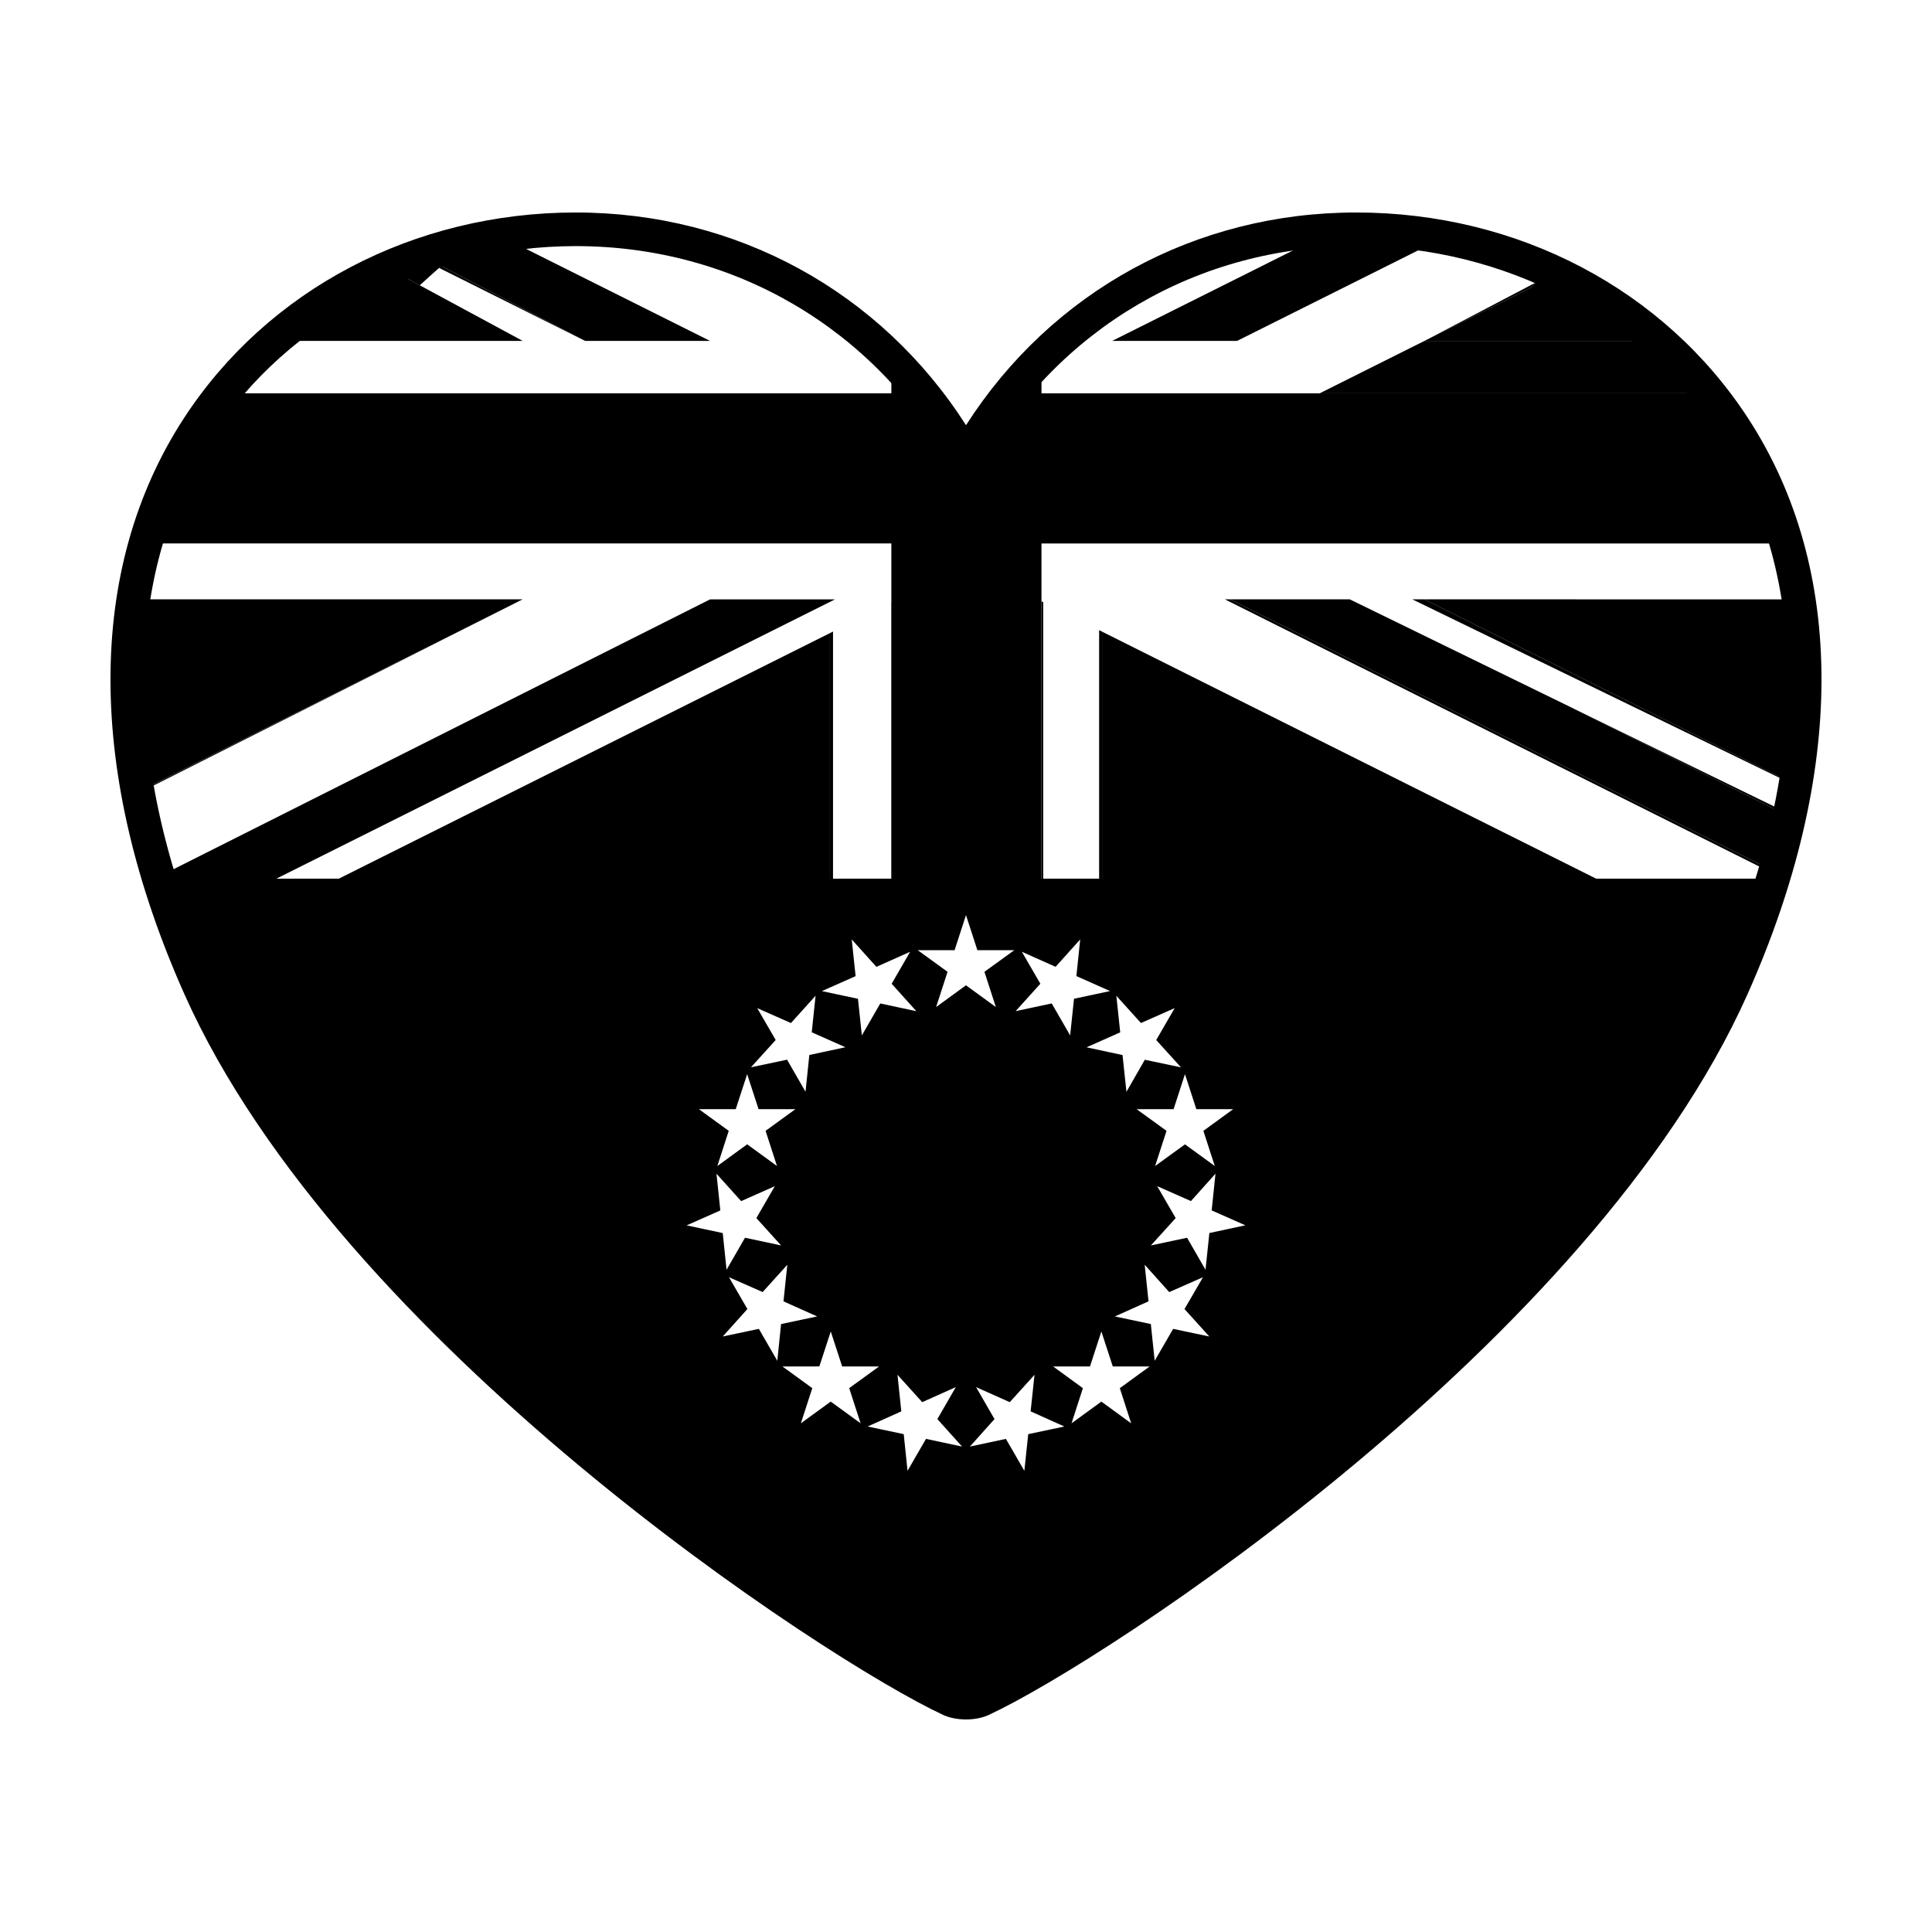 <?xml version="1.0" encoding="UTF-8"?>
<!-- Uploaded to: ICON Repo, www.iconrepo.com, Generator: ICON Repo Mixer Tools -->
<svg fill="#000000" width="800px" height="800px" version="1.1" viewBox="144 144 512 512" xmlns="http://www.w3.org/2000/svg">
 <g>
  <path d="m468.6 302.83 143.68 71.832c0.059-0.203 0.121-0.398 0.18-0.598l-142.48-71.234z"/>
  <path d="m380.22 303.64-0.043 0.023v73.199h0.043z"/>
  <path d="m420.01 303.36v73.496h0.457v-73.266z"/>
  <path d="m468.74 211.07c-0.012 0-0.012 0.004-0.02 0.004l-33.902 16.957v-0.715c-0.312 0.215-0.613 0.438-0.922 0.66v0.059l-0.277 0.133c-0.695 0.508-1.41 0.992-2.098 1.512l3.289-1.637z"/>
  <path d="m616.19 359.38c0.047-0.203 0.098-0.406 0.125-0.609l-56.391-27.512z"/>
  <path d="m551.59 218.56-30.098 15.793 28.059-14.027c0.66-0.699 1.344-1.227 2.039-1.766z"/>
  <path d="m363.76 311.87v64.988h1v-65.484z"/>
  <path d="m435.28 376.86h0.957v-65.379l-0.957-0.484z"/>
  <path d="m518.27 302.83 99.488 48.359c0.016-0.07 0.023-0.137 0.047-0.207l-96.309-48.152z"/>
  <path d="m281.29 303.45-98.75 49.488c0.02 0.102 0.031 0.195 0.051 0.301l98.715-49.793z"/>
  <path d="m260.37 215 38.691 19.348-41.223-21.469c-2.977 1.012-5.906 2.156-8.785 3.394l6.188 3.344c1.691-1.562 3.387-3.106 5.129-4.617z"/>
  <path d="m217.23 376.86 148.05-74.023h-33.102l-144.25 72.547c0.145 0.492 0.293 0.984 0.441 1.477z"/>
  <path d="m468.72 211.07c-11.914 3.461-23.398 8.844-33.902 16.234v0.719z"/>
  <path d="m433.9 227.97c-0.098 0.066-0.176 0.133-0.277 0.195l0.277-0.133z"/>
  <path d="m493.73 248.23h100.29c-4.191-5.062-8.766-9.707-13.699-13.887l-58.828 0.004z"/>
  <path d="m471.83 234.35 52.195-26.102c-9.793-1.738-19.809-2.324-29.781-1.668l-55.523 27.77z"/>
  <path d="m501.7 302.83h-31.711l142.47 71.234c1.457-4.996 2.699-9.895 3.734-14.691l-56.254-28.121z"/>
  <path d="m617.79 350.99c2.906-17.504 2.922-33.59 0.57-48.152l-96.867-0.004z"/>
  <path d="m364.57 226.88c-10.762-7.461-22.516-12.828-34.727-16.203l34.727 17.359z"/>
  <path d="m367.78 229.18c-0.754-0.562-1.527-1.102-2.297-1.648v0.5z"/>
  <path d="m332.18 234.35-53.238-26.621c-7.168 1.098-14.238 2.82-21.094 5.148l41.223 21.469h33.109z"/>
  <path d="m282.51 302.83h-100.88c-2.438 15.109-2.344 31.836 0.898 50.098l98.75-49.484z"/>
  <path d="m549.55 220.32-28.059 14.027h58.836c-8.184-6.926-17.277-12.609-26.957-17.012-0.605 0.359-1.195 0.762-1.785 1.223-0.695 0.539-1.379 1.066-2.035 1.762z"/>
  <path d="m282.52 234.35-1.461-0.797-25.809-13.941-6.188-3.344c-10.578 4.535-20.531 10.574-29.387 18.07z"/>
  <path d="m312.13 288.02h68.086v88.836h39.785v-88.832h195.02c-4.484-15.305-11.75-28.605-21.016-39.785h-174v-8.48c-7.535 7.523-14.309 16.309-20.012 26.492-5.652-10.078-12.332-18.797-19.773-26.258v8.242l-69.82-0.004h-104.43c-9.254 11.184-16.531 24.484-21.008 39.785h121.07z"/>
  <path d="m400 599.67c-2.227 0-4.363-0.422-6.035-1.188-30.945-14.367-159.88-98.609-201.09-191-26.051-58.445-26.129-112.61-0.23-152.51 22.215-34.219 61.07-54.66 103.96-54.66 42.594 0 80.711 20.922 103.4 56.367 22.688-35.438 60.801-56.367 103.39-56.367 42.891 0 81.738 20.43 103.95 54.66 25.91 39.91 25.816 94.066-0.238 152.51-41.211 92.398-170.13 176.64-201.07 190.99-1.672 0.777-3.809 1.199-6.031 1.199zm-103.4-390.45c-39.266 0-76.246 19.387-96.496 50.598-24.207 37.297-23.879 88.449 0.906 144.04 39.59 88.785 167.57 173.03 196.7 186.54 0.73 0.344 3.844 0.344 4.574 0 29.129-13.512 157.1-97.738 196.7-186.54 24.781-55.59 25.094-106.75 0.898-144.04-20.262-31.211-57.234-50.598-96.488-50.598-41.871 0-79.066 21.789-99.512 58.289l-3.883 6.922-3.883-6.922c-20.449-36.5-57.656-58.289-99.52-58.289z"/>
  <path d="m579.61 376.86h-12.609l-130.77-65.379v65.379h-72.473v-64.988l-129.98 64.988h-45.414c2.801 9.117 6.309 18.539 10.656 28.305 42.336 94.953 181.99 182.58 200.98 188.51 18.988-5.934 158.65-93.559 200.98-188.51 4.348-9.766 7.856-19.184 10.66-28.305zm-118.57 61.082 9.773-0.004-7.906 5.75 3.023 9.32-7.898-5.742-7.918 5.742 3.027-9.32-7.914-5.742h9.785l3.019-9.289zm-14.676-22.832 8.938-3.949-4.891 8.457 6.566 7.246-9.586-2.019-4.871 8.496-1.039-9.742-9.539-2.051 8.926-3.961-1.023-9.691zm-31.562-18.879 8.938 3.988 6.523-7.269-1.008 9.723 8.918 3.969-9.551 2.039-1.02 9.707-4.887-8.469-9.562 2.047 6.551-7.269zm-44.055 6.457-1.031-9.734 6.535 7.273 8.941-3.988-4.891 8.469 6.543 7.269-9.562-2.047-4.883 8.469-1.027-9.707-9.566-2.039zm-26.074 8.48 8.934 3.949 6.531-7.238-1.02 9.691 8.926 3.961-9.562 2.051-1.012 9.742-4.891-8.496-9.566 2.019 6.555-7.238zm-5.695 26.773 3.027-9.281 3.019 9.281h9.77l-7.906 5.742 3.019 9.324-7.898-5.75-7.906 5.75 3.019-9.324-7.91-5.742zm-13.008 30.793 8.926-3.953-1.023-9.738 6.543 7.269 8.918-3.961-4.887 8.457 6.551 7.246-9.566-2.039-4.887 8.484-1.012-9.723zm24.023 35.887-4.891-8.457-9.566 2.019 6.535-7.273-4.883-8.43 8.922 3.93 6.539-7.234-1.016 9.695 8.922 4-9.562 2.016zm14.16 10.816-7.91 5.754 3.019-9.316-7.898-5.742 9.773-0.012 3.023-9.27 3.023 9.281h9.773l-7.91 5.742 3.019 9.316zm25.246 9.879-4.891 8.465-1.012-9.719-9.562-2.023 8.922-4.012-1.012-9.691 6.551 7.25 8.906-3.984-4.887 8.469 6.539 7.285zm10.594-120.2-7.91 5.762 3.027-9.336-7.906-5.734h9.773l3.019-9.297 3.019 9.297h9.785l-7.914 5.734 3.023 9.336zm16.496 118.95-1.023 9.719-4.891-8.465-9.539 2.035 6.519-7.285-4.883-8.469 8.926 3.984 6.559-7.25-1.031 9.691 8.941 4.012zm27.281-2.871-7.898-5.754-7.906 5.754 3.012-9.316-7.894-5.754h9.773l3.019-9.27 3.023 9.27h9.77l-7.906 5.754zm11.125-25.031-4.891 8.457-1.02-9.734-9.539-2.016 8.926-4-1.016-9.699 6.508 7.246 8.941-3.941-4.898 8.438 6.578 7.273zm9.602-25.398-1.027 9.734-4.883-8.484-9.586 2.039 6.566-7.246-4.891-8.457 8.934 3.949 6.508-7.262-1.012 9.73 8.922 3.953z"/>
 </g>
</svg>